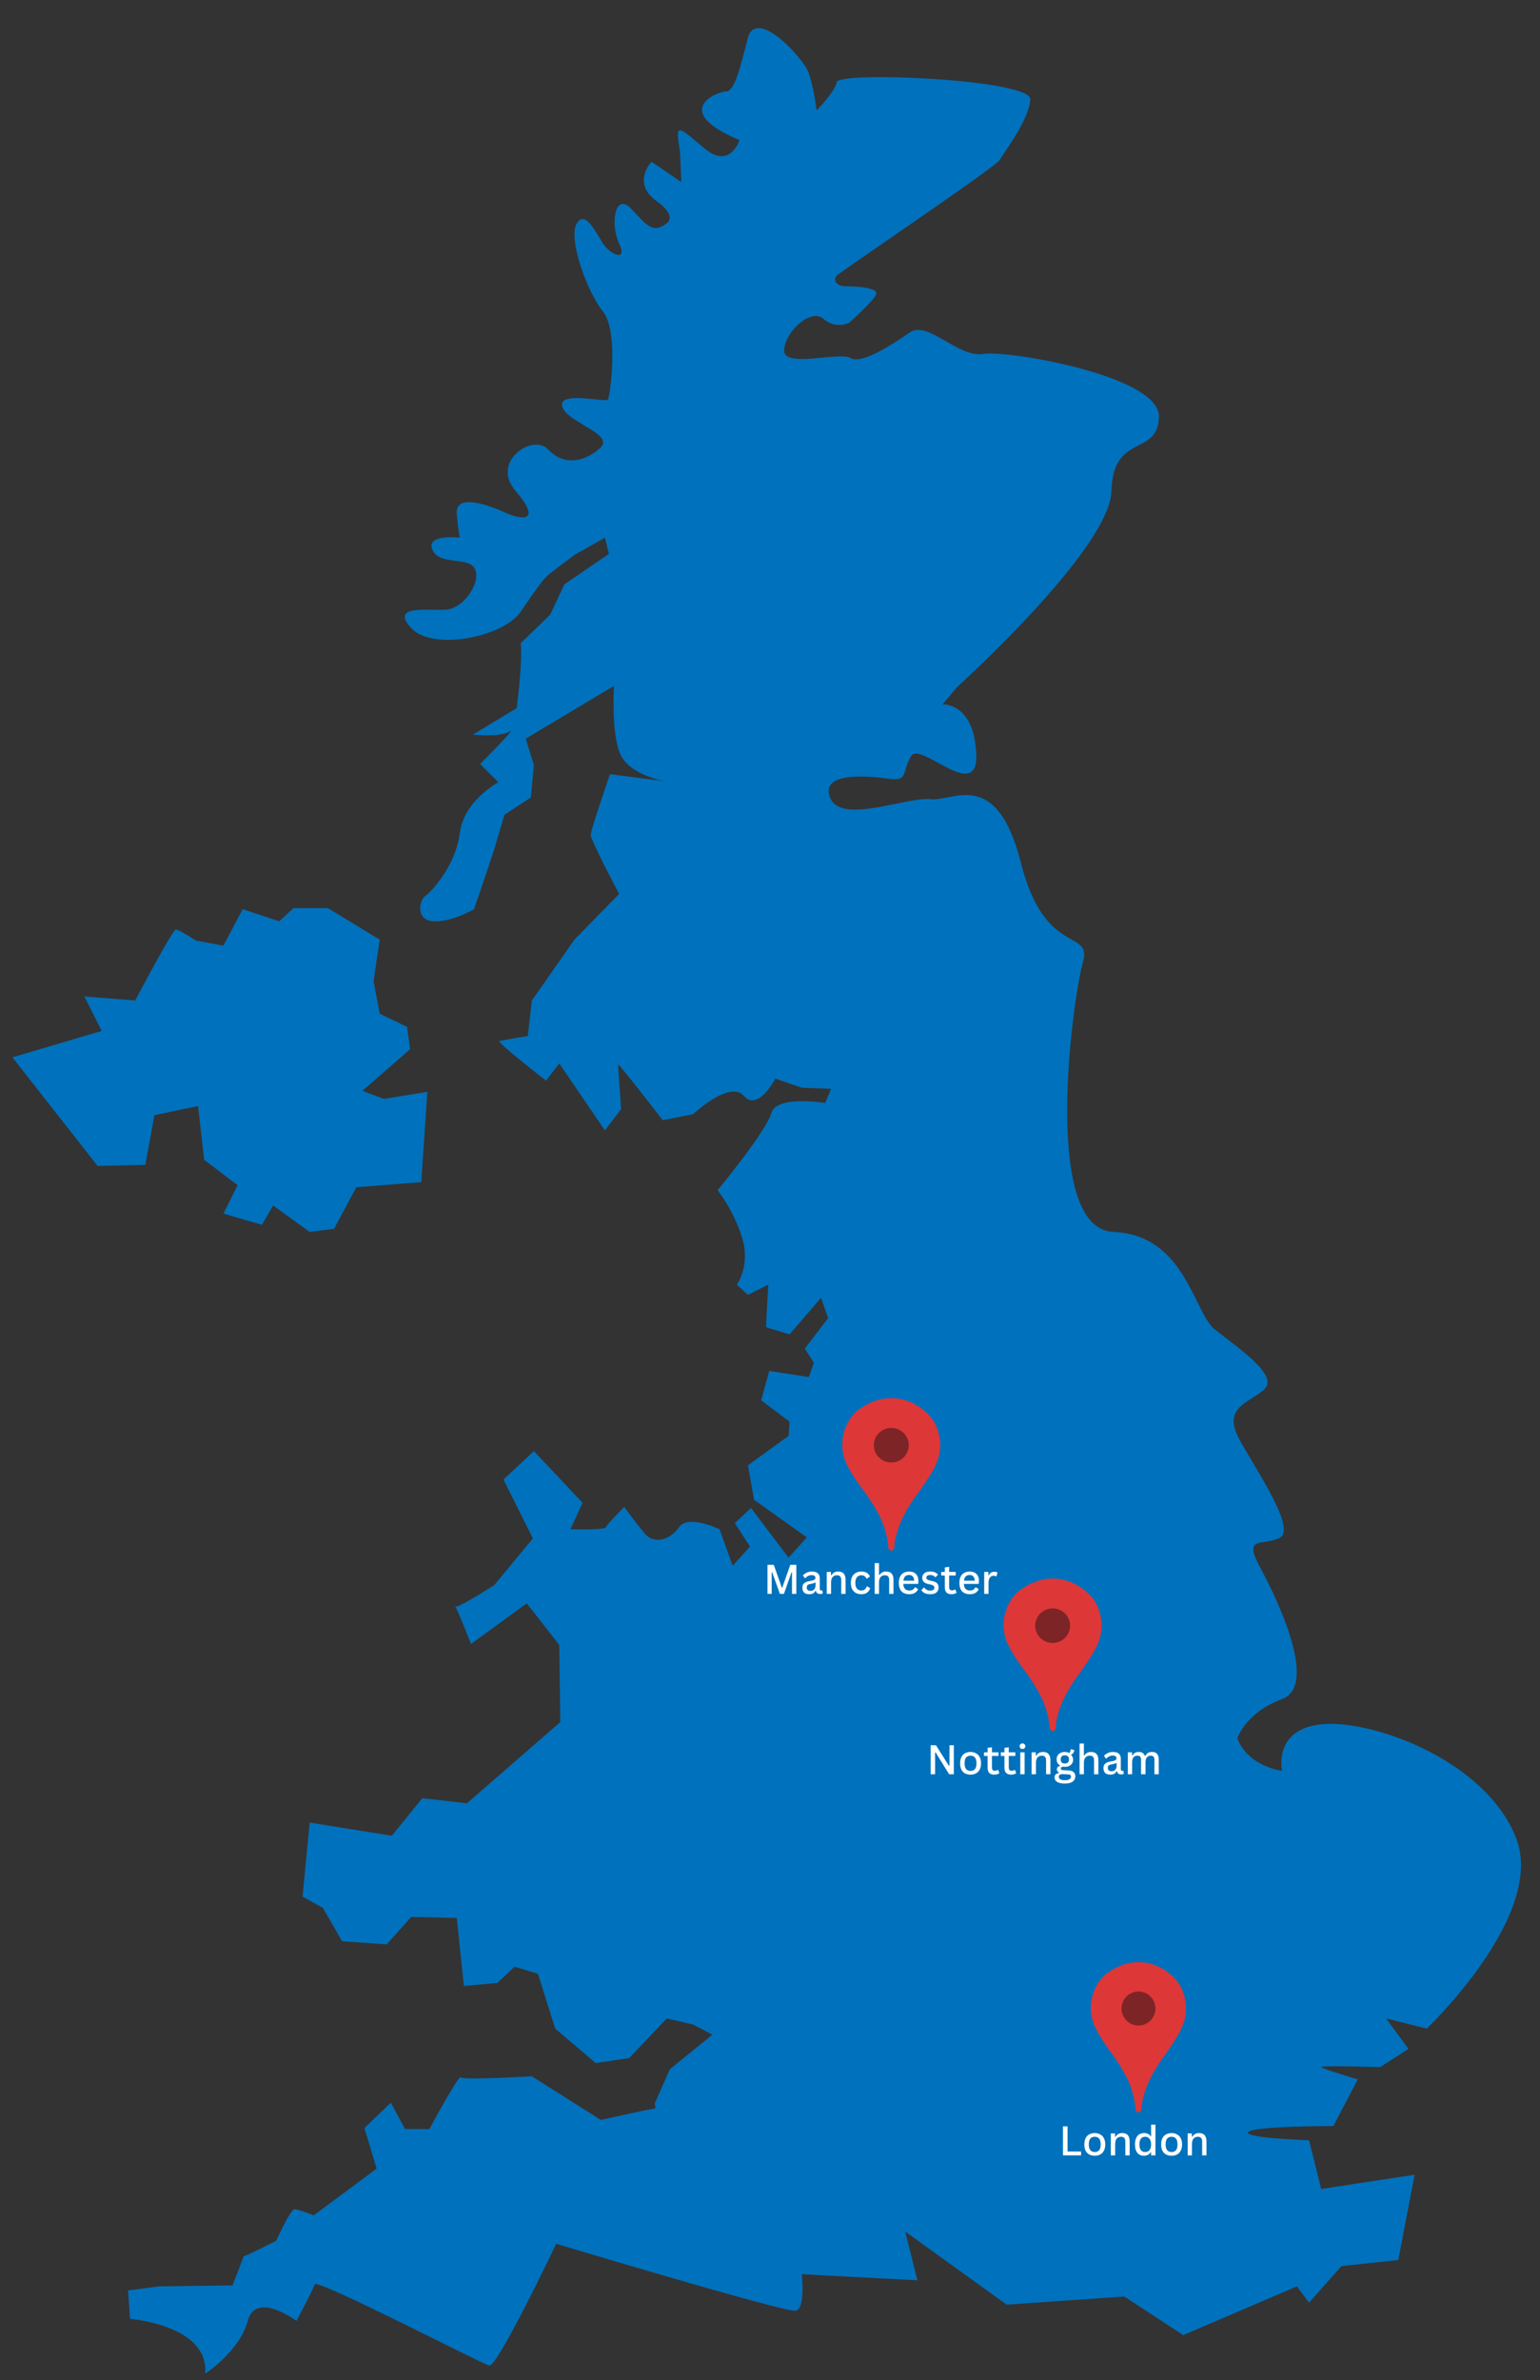 <?xml version="1.0" encoding="UTF-8"?> <svg xmlns="http://www.w3.org/2000/svg" xmlns:xlink="http://www.w3.org/1999/xlink" width="259" zoomAndPan="magnify" viewBox="0 0 194.25 300" height="400" preserveAspectRatio="xMidYMid meet" version="1.0"><rect x="0" y="0" width="194.25" height="300" fill="#333333" stroke="none"/><defs><g></g><clipPath id="c79b8f4791"><path d="M 16 3 L 192 3 L 192 299.422 L 16 299.422 Z M 16 3 " clip-rule="nonzero"></path></clipPath><clipPath id="0c75f8323f"><path d="M 1.562 114 L 54 114 L 54 156 L 1.562 156 Z M 1.562 114 " clip-rule="nonzero"></path></clipPath></defs><g clip-path="url(#c79b8f4791)"><path fill="#0071bc" d="M 16.406 292.297 C 16.406 292.297 26.391 293.062 25.879 299.203 C 25.879 299.203 30.23 296.391 31.254 292.551 C 32.277 288.711 37.395 292.551 37.395 292.551 C 37.395 292.551 39.445 288.711 39.699 287.945 C 39.957 287.176 60.688 297.926 61.711 298.18 C 62.734 298.438 70.16 282.828 70.16 282.828 C 70.16 282.828 99.082 291.527 100.359 291.27 C 101.641 291.016 101.129 286.664 101.129 286.664 L 115.719 287.434 L 114.184 281.293 L 126.98 290.504 L 141.824 289.48 L 149.25 294.344 L 163.582 288.199 L 165.117 290.246 L 169.215 285.641 L 176.379 284.875 L 178.43 274.129 L 166.652 275.918 L 165.117 269.777 C 165.117 269.777 156.926 269.523 157.441 268.754 C 157.953 267.988 168.191 267.988 168.191 267.988 L 171.262 262.102 C 171.262 262.102 166.91 260.824 166.652 260.566 C 166.398 260.312 174.078 260.566 174.078 260.566 L 177.66 258.266 L 174.844 254.426 L 179.965 255.707 C 179.965 255.707 195.066 241.379 191.227 231.656 C 187.387 221.934 173.309 216.816 166.91 217.328 C 160.512 217.84 161.707 223.211 161.707 223.211 C 161.707 223.211 157.441 222.699 156.074 219.117 C 156.074 219.117 157.098 215.879 161.707 214.172 C 166.312 212.465 161.191 201.719 158.977 197.625 C 156.758 193.531 159.148 194.898 161.363 193.875 C 163.582 192.852 158.805 185.855 156.414 181.594 C 154.027 177.328 157.566 176.902 159.488 175.109 C 161.406 173.32 155.902 169.734 153.215 167.562 C 150.527 165.387 149.504 155.664 140.418 155.281 C 131.332 154.895 135.301 125.855 136.578 121.379 C 137.859 116.902 131.844 120.867 128.773 108.754 C 125.699 96.645 120.242 101.078 117.34 100.738 C 114.438 100.398 106.078 103.98 104.711 100.566 C 103.348 97.156 109.832 97.84 112.219 98.18 C 114.609 98.523 113.758 97.156 114.949 95.281 C 116.145 93.406 123.48 101.422 123.141 94.941 C 122.801 88.457 118.875 88.801 118.875 88.801 L 120.75 86.582 C 120.75 86.582 140.035 69.184 140.203 61.848 C 140.375 54.512 146.176 57.582 146.176 52.465 C 146.176 47.348 127.066 44.105 123.992 44.617 C 120.922 45.129 116.996 40.355 114.777 41.891 C 112.559 43.426 108.637 45.984 107.27 45.129 C 105.906 44.277 98.738 46.496 98.91 44.105 C 99.078 41.719 102.32 38.82 103.859 40.184 C 105.395 41.547 107.102 40.695 107.102 40.695 C 107.102 40.695 110.172 37.965 110.512 37.113 C 110.852 36.262 108.125 36.09 106.758 36.09 C 105.391 36.09 105.051 35.238 105.562 34.727 C 106.074 34.215 125.527 21.082 126.039 20.227 C 126.551 19.375 129.793 15.109 129.965 12.551 C 130.137 9.992 105.902 8.969 105.562 10.332 C 105.223 11.699 103.004 13.914 103.004 13.914 C 103.004 13.914 102.664 11.016 101.98 9.141 C 101.297 7.262 95.324 0.781 94.301 4.875 C 93.277 8.969 92.594 11.527 91.57 11.527 C 90.547 11.527 84.402 13.914 93.277 17.668 C 93.277 17.668 92.082 21.422 88.84 18.691 C 85.602 15.961 85.086 15.281 85.77 19.031 L 85.941 22.953 L 82.188 20.395 C 82.188 20.395 79.754 22.871 82.57 25.172 C 82.57 25.172 85.641 27.09 83.977 28.242 C 82.312 29.395 81.676 28.5 79.625 26.324 C 77.578 24.148 76.938 28.242 78.09 30.672 C 79.242 33.105 76.938 32.082 76.043 30.672 C 75.148 29.266 73.738 26.324 72.715 28.242 C 71.691 30.16 73.996 36.688 76.043 39.246 C 78.09 41.805 76.938 49.992 76.684 50.375 C 76.426 50.758 70.285 49.223 70.926 51.27 C 71.562 53.316 77.707 54.723 75.66 56.516 C 73.613 58.309 71.051 58.691 69.133 56.645 C 67.211 54.598 61.836 58.18 65.039 61.891 C 68.238 65.598 66.188 65.727 63.629 64.574 C 61.07 63.426 57.359 62.273 57.613 64.832 C 57.871 67.391 58 67.773 58 67.773 C 58 67.773 53.648 67.262 54.543 69.309 C 55.438 71.355 59.148 70.078 59.918 71.738 C 60.688 73.402 58.512 76.73 56.207 76.855 C 53.902 76.984 49.168 76.219 51.855 79.16 C 54.543 82.102 63.5 80.312 65.676 77.113 C 67.852 73.914 68.621 72.891 69.262 72.379 C 69.902 71.867 72.461 69.949 72.461 69.949 L 76.301 67.773 L 76.812 69.82 L 71.184 73.66 L 69.391 77.496 L 65.68 81.078 C 65.934 83.637 65.168 89.266 65.168 89.266 L 59.664 92.594 C 59.664 92.594 63.121 92.977 64.27 92.211 C 65.422 91.441 60.559 96.305 60.559 96.305 L 62.863 98.605 C 62.863 98.605 58.512 100.91 58 105.004 C 57.488 109.098 54.418 112.422 53.648 112.934 C 52.883 113.445 52.371 116.004 54.672 116.133 C 56.977 116.262 59.793 114.598 59.793 114.598 L 61.328 110.121 L 62.223 107.434 L 63.633 102.699 L 66.957 100.523 L 67.344 96.43 L 66.32 93.105 L 77.453 86.453 C 77.453 86.453 77.07 92.336 78.223 95.023 C 79.371 97.711 83.852 98.477 83.852 98.477 L 76.941 97.582 C 76.941 97.582 74.508 104.617 74.508 105.258 C 74.508 105.898 78.094 112.68 78.094 112.68 L 72.461 118.438 L 67.086 126.113 L 66.574 130.59 C 66.574 130.59 63.375 131.102 62.992 131.23 C 62.609 131.355 68.879 136.219 68.879 136.219 L 70.543 134.043 L 76.301 142.488 L 78.348 139.801 C 78.348 139.801 77.965 134.426 77.965 134.172 C 77.965 133.914 83.598 141.207 83.598 141.207 L 87.434 140.441 C 87.434 140.441 92.043 136.09 93.836 138.137 C 95.625 140.184 97.801 135.961 97.801 135.961 L 101.129 137.113 L 104.84 137.242 L 104.074 139.031 C 104.074 139.031 97.93 138.008 97.289 140.312 C 96.648 142.613 90.508 150.035 90.508 150.035 C 90.508 150.035 92.426 152.336 93.578 155.918 C 94.73 159.5 92.938 161.934 92.938 161.934 L 94.348 163.211 L 96.906 161.934 L 96.648 166.664 L 96.648 167.305 L 99.594 168.199 L 103.562 163.594 L 104.457 166.152 L 101.512 169.992 L 102.664 171.781 L 102.023 173.574 L 97.035 172.809 L 96.012 176.516 L 99.594 179.203 L 99.465 180.996 L 94.348 184.703 L 95.113 189.055 L 101.77 193.789 L 99.465 196.348 L 94.73 190.078 L 92.684 191.996 L 94.602 194.938 L 92.426 197.371 L 90.762 192.766 C 90.762 192.766 86.797 190.844 85.645 192.508 C 84.492 194.172 82.445 194.684 81.293 193.277 C 80.141 191.867 78.734 189.949 78.734 189.949 C 78.734 189.949 76.559 192.125 76.43 192.508 C 76.301 192.891 71.949 192.766 71.949 192.766 L 73.484 189.438 L 67.344 182.914 L 63.504 186.496 L 67.215 193.914 L 62.352 199.801 C 62.352 199.801 57.359 203 57.359 202.488 C 57.359 201.977 59.41 207.219 59.41 207.219 L 66.445 202.102 L 70.543 207.348 L 70.672 217.07 L 58.895 227.305 L 53.266 226.664 L 49.426 231.398 L 39.059 229.734 L 38.164 239.074 L 40.723 240.484 L 43.156 244.703 L 48.785 245.09 L 51.859 241.633 L 57.617 241.762 L 58.512 250.332 L 62.734 249.949 L 64.91 247.902 L 67.855 248.797 L 70.031 255.707 L 75.148 260.055 L 79.371 259.418 L 84.109 254.426 L 87.434 255.195 L 89.867 256.473 L 84.492 260.824 L 82.574 265.172 C 82.574 265.172 82.828 265.812 82.445 265.812 C 82.059 265.812 75.789 267.219 75.789 267.219 L 67.086 261.719 C 67.086 261.719 58.383 262.23 58.129 261.848 C 57.871 261.465 54.16 268.371 54.16 268.371 L 51.09 268.371 L 49.297 265.047 L 45.969 268.242 L 47.508 273.359 L 39.57 279.246 C 39.57 279.246 37.652 278.477 37.141 278.477 C 36.629 278.477 34.836 282.445 34.836 282.445 C 34.836 282.445 30.613 284.617 30.742 284.363 C 30.867 284.105 29.332 288.074 29.332 288.074 L 19.992 288.199 L 16.152 288.711 Z M 16.406 292.297 " fill-opacity="1" fill-rule="nonzero"></path></g><g clip-path="url(#0c75f8323f)"><path fill="#0071bc" d="M 1.562 133.277 L 12.312 146.965 L 18.328 146.836 L 19.48 140.566 L 24.98 139.418 L 25.75 146.195 L 29.973 149.395 L 28.18 152.977 L 33.043 154.383 L 34.453 151.953 L 39.059 155.281 L 42.133 154.895 L 44.945 149.652 L 53.137 149.012 L 53.906 137.625 L 48.402 138.52 L 45.715 137.496 L 51.73 132.254 L 51.344 129.438 L 47.891 127.773 L 47.121 123.68 L 47.891 118.438 L 41.363 114.469 L 37.012 114.469 L 35.219 116.133 L 30.613 114.598 L 28.18 119.203 L 24.727 118.562 C 24.727 118.562 22.551 117.156 22.168 117.156 C 21.781 117.156 17.047 126.113 17.047 126.113 L 10.648 125.602 L 12.824 129.949 Z M 1.562 133.277 " fill-opacity="1" fill-rule="nonzero"></path></g><path fill="#de3738" d="M 111.984 180.164 C 111.102 180.34 110.398 181.125 110.309 181.906 C 110.223 182.777 110.664 183.562 111.453 183.91 C 112.16 184.348 113.305 184.258 113.922 183.648 C 114.535 183.125 114.801 182.082 114.449 181.383 C 114.098 180.426 112.953 179.902 111.984 180.164 Z M 112.07 176.246 L 112.773 176.246 C 114.535 176.332 116.297 177.289 117.441 178.684 C 118.145 179.555 118.5 180.688 118.586 181.82 L 118.586 182.254 C 118.586 184.434 117.176 186.176 115.945 188.004 C 114.535 189.832 113.305 191.926 112.863 194.363 C 112.773 194.797 112.953 195.32 112.422 195.496 L 112.07 195.234 C 111.984 193.926 111.629 192.621 111.102 191.402 C 110.398 190.008 109.52 188.613 108.551 187.395 C 108.02 186.609 107.492 185.914 107.051 185.043 C 106.723 184.488 106.492 183.898 106.359 183.27 C 106.227 182.641 106.203 182.004 106.281 181.367 C 106.359 180.73 106.543 180.121 106.824 179.543 C 107.109 178.965 107.477 178.445 107.934 177.988 C 109.078 177.031 110.574 176.332 112.07 176.246 " fill-opacity="1" fill-rule="nonzero"></path><path fill="#7d2426" d="M 114.625 182.168 C 114.625 182.457 114.57 182.734 114.457 183 C 114.344 183.27 114.188 183.504 113.98 183.707 C 113.773 183.914 113.535 184.07 113.266 184.18 C 112.996 184.289 112.715 184.348 112.422 184.348 C 112.133 184.348 111.852 184.289 111.582 184.18 C 111.312 184.07 111.074 183.914 110.867 183.707 C 110.66 183.504 110.5 183.27 110.391 183 C 110.277 182.734 110.223 182.457 110.223 182.168 C 110.223 181.879 110.277 181.602 110.391 181.336 C 110.5 181.07 110.66 180.832 110.867 180.629 C 111.074 180.426 111.312 180.266 111.582 180.156 C 111.852 180.047 112.133 179.992 112.422 179.992 C 112.715 179.992 112.996 180.047 113.266 180.156 C 113.535 180.266 113.773 180.426 113.98 180.629 C 114.188 180.832 114.344 181.07 114.457 181.336 C 114.57 181.602 114.625 181.879 114.625 182.168 Z M 114.625 182.168 " fill-opacity="1" fill-rule="nonzero"></path><path fill="#de3738" d="M 132.336 202.914 C 131.457 203.086 130.75 203.871 130.664 204.656 C 130.574 205.527 131.016 206.309 131.809 206.656 C 132.512 207.094 133.656 207.008 134.273 206.398 C 134.891 205.875 135.152 204.828 134.801 204.133 C 134.449 203.172 133.305 202.652 132.336 202.914 Z M 132.426 198.992 L 133.129 198.992 C 134.891 199.078 136.652 200.039 137.797 201.43 C 138.5 202.301 138.852 203.434 138.941 204.566 L 138.941 205.004 C 138.941 207.18 137.531 208.922 136.297 210.75 C 134.891 212.582 133.656 214.672 133.219 217.109 C 133.129 217.547 133.305 218.07 132.777 218.242 L 132.426 217.98 C 132.336 216.676 131.984 215.367 131.457 214.148 C 130.75 212.754 129.871 211.363 128.902 210.141 C 128.375 209.359 127.848 208.66 127.406 207.789 C 127.078 207.234 126.844 206.645 126.715 206.016 C 126.582 205.387 126.555 204.754 126.637 204.113 C 126.715 203.477 126.895 202.867 127.18 202.289 C 127.461 201.711 127.832 201.191 128.285 200.734 C 129.43 199.777 130.93 199.078 132.426 198.992 " fill-opacity="1" fill-rule="nonzero"></path><path fill="#7d2426" d="M 134.977 204.914 C 134.977 205.203 134.922 205.48 134.809 205.75 C 134.699 206.016 134.539 206.25 134.332 206.457 C 134.125 206.66 133.887 206.816 133.617 206.926 C 133.348 207.039 133.07 207.094 132.777 207.094 C 132.484 207.094 132.203 207.039 131.934 206.926 C 131.664 206.816 131.426 206.66 131.219 206.457 C 131.016 206.25 130.855 206.016 130.742 205.75 C 130.633 205.48 130.574 205.203 130.574 204.914 C 130.574 204.629 130.633 204.348 130.742 204.082 C 130.855 203.816 131.016 203.582 131.219 203.375 C 131.426 203.172 131.664 203.016 131.934 202.902 C 132.203 202.793 132.484 202.738 132.777 202.738 C 133.07 202.738 133.348 202.793 133.617 202.902 C 133.887 203.016 134.125 203.172 134.332 203.375 C 134.539 203.582 134.699 203.816 134.809 204.082 C 134.922 204.348 134.977 204.629 134.977 204.914 Z M 134.977 204.914 " fill-opacity="1" fill-rule="nonzero"></path><path fill="#de3738" d="M 143.176 251.199 C 142.32 251.371 141.637 252.145 141.551 252.914 C 141.465 253.773 141.891 254.547 142.66 254.891 C 143.348 255.32 144.457 255.234 145.055 254.633 C 145.656 254.117 145.91 253.086 145.57 252.398 C 145.227 251.457 144.117 250.941 143.176 251.199 Z M 143.262 247.336 L 143.945 247.336 C 145.656 247.422 147.367 248.367 148.477 249.738 C 149.16 250.598 149.504 251.715 149.59 252.828 L 149.59 253.258 C 149.59 255.406 148.223 257.121 147.023 258.926 C 145.656 260.727 144.457 262.789 144.031 265.191 C 143.945 265.621 144.117 266.137 143.602 266.309 L 143.262 266.051 C 143.176 264.762 142.832 263.473 142.32 262.273 C 141.637 260.898 140.781 259.523 139.84 258.324 C 139.324 257.551 138.812 256.863 138.387 256.004 C 138.066 255.461 137.84 254.875 137.711 254.258 C 137.586 253.637 137.559 253.012 137.637 252.383 C 137.715 251.754 137.891 251.156 138.164 250.586 C 138.438 250.016 138.797 249.504 139.242 249.051 C 140.352 248.109 141.805 247.422 143.262 247.336 " fill-opacity="1" fill-rule="nonzero"></path><path fill="#7d2426" d="M 145.742 253.172 C 145.742 253.457 145.688 253.73 145.578 253.992 C 145.469 254.258 145.316 254.488 145.113 254.691 C 144.914 254.891 144.684 255.047 144.422 255.156 C 144.16 255.266 143.887 255.32 143.602 255.32 C 143.32 255.32 143.047 255.266 142.785 255.156 C 142.523 255.047 142.289 254.891 142.09 254.691 C 141.891 254.488 141.734 254.258 141.629 253.992 C 141.52 253.73 141.465 253.457 141.465 253.172 C 141.465 252.887 141.52 252.613 141.629 252.352 C 141.734 252.09 141.891 251.855 142.09 251.656 C 142.289 251.453 142.523 251.301 142.785 251.191 C 143.047 251.082 143.32 251.027 143.602 251.027 C 143.887 251.027 144.16 251.082 144.422 251.191 C 144.684 251.301 144.914 251.453 145.113 251.656 C 145.316 251.855 145.469 252.09 145.578 252.352 C 145.688 252.613 145.742 252.887 145.742 253.172 Z M 145.742 253.172 " fill-opacity="1" fill-rule="nonzero"></path><g fill="#ffffff" fill-opacity="1"><g transform="translate(116.874, 223.647)"><g><path d="M 1.078 0 L 0.516 0 L 0.516 -3.656 L 1.188 -3.656 L 2.812 -1.078 L 2.891 -1.094 L 2.891 -3.656 L 3.438 -3.656 L 3.438 0 L 2.844 0 L 1.141 -2.75 L 1.078 -2.75 Z M 1.078 0 "></path></g></g><g transform="translate(120.826, 223.647)"><g><path d="M 1.594 0.047 C 1.332 0.047 1.098 -0.004 0.891 -0.109 C 0.691 -0.223 0.539 -0.383 0.438 -0.594 C 0.332 -0.812 0.281 -1.07 0.281 -1.375 C 0.281 -1.688 0.332 -1.945 0.438 -2.156 C 0.539 -2.375 0.691 -2.535 0.891 -2.641 C 1.098 -2.754 1.332 -2.812 1.594 -2.812 C 1.852 -2.812 2.082 -2.754 2.281 -2.641 C 2.488 -2.535 2.645 -2.375 2.75 -2.156 C 2.863 -1.945 2.922 -1.688 2.922 -1.375 C 2.922 -1.07 2.863 -0.812 2.75 -0.594 C 2.645 -0.383 2.488 -0.223 2.281 -0.109 C 2.082 -0.004 1.852 0.047 1.594 0.047 Z M 1.594 -0.422 C 2.094 -0.422 2.344 -0.738 2.344 -1.375 C 2.344 -2.02 2.094 -2.344 1.594 -2.344 C 1.352 -2.344 1.164 -2.266 1.031 -2.109 C 0.906 -1.953 0.844 -1.707 0.844 -1.375 C 0.844 -0.738 1.094 -0.422 1.594 -0.422 Z M 1.594 -0.422 "></path></g></g><g transform="translate(124.012, 223.647)"><g><path d="M 1.891 -0.547 L 2.047 -0.141 C 1.973 -0.078 1.879 -0.031 1.766 0 C 1.66 0.031 1.539 0.047 1.406 0.047 C 1.125 0.047 0.91 -0.023 0.766 -0.172 C 0.629 -0.316 0.562 -0.535 0.562 -0.828 L 0.562 -2.312 L 0.109 -2.312 L 0.109 -2.766 L 0.562 -2.766 L 0.562 -3.328 L 1.109 -3.406 L 1.109 -2.766 L 1.938 -2.766 L 1.938 -2.312 L 1.109 -2.312 L 1.109 -0.875 C 1.109 -0.719 1.141 -0.602 1.203 -0.531 C 1.266 -0.469 1.359 -0.438 1.484 -0.438 C 1.617 -0.438 1.734 -0.473 1.828 -0.547 Z M 1.891 -0.547 "></path></g></g><g transform="translate(126.134, 223.647)"><g><path d="M 1.891 -0.547 L 2.047 -0.141 C 1.973 -0.078 1.879 -0.031 1.766 0 C 1.66 0.031 1.539 0.047 1.406 0.047 C 1.125 0.047 0.91 -0.023 0.766 -0.172 C 0.629 -0.316 0.562 -0.535 0.562 -0.828 L 0.562 -2.312 L 0.109 -2.312 L 0.109 -2.766 L 0.562 -2.766 L 0.562 -3.328 L 1.109 -3.406 L 1.109 -2.766 L 1.938 -2.766 L 1.938 -2.312 L 1.109 -2.312 L 1.109 -0.875 C 1.109 -0.719 1.141 -0.602 1.203 -0.531 C 1.266 -0.469 1.359 -0.438 1.484 -0.438 C 1.617 -0.438 1.734 -0.473 1.828 -0.547 Z M 1.891 -0.547 "></path></g></g><g transform="translate(128.257, 223.647)"><g><path d="M 0.719 -3.188 C 0.613 -3.188 0.523 -3.219 0.453 -3.281 C 0.391 -3.352 0.359 -3.441 0.359 -3.547 C 0.359 -3.641 0.391 -3.719 0.453 -3.781 C 0.523 -3.852 0.613 -3.891 0.719 -3.891 C 0.82 -3.891 0.906 -3.852 0.969 -3.781 C 1.039 -3.719 1.078 -3.641 1.078 -3.547 C 1.078 -3.441 1.039 -3.352 0.969 -3.281 C 0.906 -3.219 0.82 -3.188 0.719 -3.188 Z M 0.438 0 L 0.438 -2.766 L 0.984 -2.766 L 0.984 0 Z M 0.438 0 "></path></g></g><g transform="translate(129.685, 223.647)"><g><path d="M 0.438 0 L 0.438 -2.766 L 0.969 -2.766 L 0.969 -2.344 L 1.016 -2.328 C 1.109 -2.484 1.223 -2.602 1.359 -2.688 C 1.504 -2.77 1.676 -2.812 1.875 -2.812 C 2.195 -2.812 2.43 -2.723 2.578 -2.547 C 2.734 -2.379 2.812 -2.125 2.812 -1.781 L 2.812 0 L 2.266 0 L 2.266 -1.734 C 2.266 -1.953 2.219 -2.109 2.125 -2.203 C 2.039 -2.297 1.906 -2.344 1.719 -2.344 C 1.5 -2.344 1.32 -2.27 1.188 -2.125 C 1.051 -1.977 0.984 -1.742 0.984 -1.422 L 0.984 0 Z M 0.438 0 "></path></g></g><g transform="translate(132.888, 223.647)"><g><path d="M 1.422 1.172 C 0.984 1.172 0.656 1.098 0.438 0.953 C 0.227 0.816 0.125 0.629 0.125 0.391 C 0.125 0.242 0.172 0.125 0.266 0.031 C 0.359 -0.062 0.492 -0.125 0.672 -0.156 L 0.672 -0.219 C 0.586 -0.27 0.523 -0.328 0.484 -0.391 C 0.441 -0.461 0.422 -0.539 0.422 -0.625 C 0.422 -0.844 0.555 -0.988 0.828 -1.062 L 0.828 -1.109 C 0.535 -1.273 0.391 -1.535 0.391 -1.891 C 0.391 -2.066 0.43 -2.223 0.516 -2.359 C 0.598 -2.504 0.719 -2.613 0.875 -2.688 C 1.031 -2.77 1.211 -2.812 1.422 -2.812 C 1.66 -2.812 1.852 -2.766 2 -2.672 C 2.094 -2.797 2.145 -2.945 2.156 -3.125 L 2.219 -3.156 L 2.625 -3.047 C 2.613 -2.91 2.57 -2.797 2.5 -2.703 C 2.438 -2.609 2.344 -2.531 2.219 -2.469 L 2.219 -2.422 C 2.383 -2.285 2.469 -2.094 2.469 -1.844 C 2.469 -1.664 2.426 -1.508 2.344 -1.375 C 2.258 -1.238 2.141 -1.129 1.984 -1.047 C 1.828 -0.973 1.641 -0.938 1.422 -0.938 C 1.41 -0.938 1.375 -0.938 1.312 -0.938 C 1.25 -0.945 1.203 -0.953 1.172 -0.953 C 1.098 -0.953 1.035 -0.93 0.984 -0.891 C 0.941 -0.848 0.922 -0.797 0.922 -0.734 C 0.922 -0.66 0.945 -0.602 1 -0.562 C 1.051 -0.531 1.133 -0.516 1.25 -0.516 L 1.875 -0.484 C 2.457 -0.461 2.75 -0.211 2.75 0.266 C 2.75 0.43 2.703 0.582 2.609 0.719 C 2.523 0.863 2.383 0.973 2.188 1.047 C 1.988 1.129 1.734 1.172 1.422 1.172 Z M 1.422 -1.359 C 1.586 -1.359 1.719 -1.398 1.812 -1.484 C 1.906 -1.578 1.953 -1.707 1.953 -1.875 C 1.953 -2.039 1.906 -2.164 1.812 -2.25 C 1.719 -2.344 1.586 -2.391 1.422 -2.391 C 1.254 -2.391 1.125 -2.344 1.031 -2.25 C 0.945 -2.164 0.906 -2.039 0.906 -1.875 C 0.906 -1.707 0.945 -1.578 1.031 -1.484 C 1.125 -1.398 1.254 -1.359 1.422 -1.359 Z M 1.422 0.75 C 1.691 0.75 1.891 0.707 2.016 0.625 C 2.141 0.539 2.203 0.438 2.203 0.312 C 2.203 0.207 2.172 0.129 2.109 0.078 C 2.047 0.035 1.938 0.016 1.781 0.016 L 1.203 -0.016 L 1.109 -0.016 C 0.961 -0.016 0.852 0.008 0.781 0.062 C 0.707 0.125 0.672 0.211 0.672 0.328 C 0.672 0.461 0.734 0.566 0.859 0.641 C 0.984 0.711 1.172 0.75 1.422 0.75 Z M 1.422 0.75 "></path></g></g><g transform="translate(135.735, 223.647)"><g><path d="M 0.438 0 L 0.438 -3.875 L 0.984 -3.875 L 0.984 -2.391 L 1.047 -2.375 C 1.234 -2.664 1.508 -2.812 1.875 -2.812 C 2.195 -2.812 2.43 -2.723 2.578 -2.547 C 2.734 -2.379 2.812 -2.125 2.812 -1.781 L 2.812 0 L 2.266 0 L 2.266 -1.734 C 2.266 -1.953 2.219 -2.109 2.125 -2.203 C 2.039 -2.297 1.906 -2.344 1.719 -2.344 C 1.5 -2.344 1.32 -2.27 1.188 -2.125 C 1.051 -1.977 0.984 -1.742 0.984 -1.422 L 0.984 0 Z M 0.438 0 "></path></g></g><g transform="translate(138.938, 223.647)"><g><path d="M 1.109 0.047 C 0.836 0.047 0.625 -0.02 0.469 -0.156 C 0.32 -0.301 0.25 -0.508 0.25 -0.781 C 0.25 -0.945 0.281 -1.082 0.344 -1.188 C 0.414 -1.301 0.523 -1.395 0.672 -1.469 C 0.816 -1.539 1.004 -1.594 1.234 -1.625 C 1.41 -1.656 1.547 -1.688 1.641 -1.719 C 1.742 -1.758 1.812 -1.801 1.844 -1.844 C 1.875 -1.895 1.891 -1.957 1.891 -2.031 C 1.891 -2.133 1.852 -2.211 1.781 -2.266 C 1.707 -2.328 1.586 -2.359 1.422 -2.359 C 1.098 -2.359 0.828 -2.227 0.609 -1.969 L 0.562 -1.969 L 0.312 -2.328 C 0.445 -2.473 0.609 -2.586 0.797 -2.672 C 0.984 -2.766 1.195 -2.812 1.438 -2.812 C 1.781 -2.812 2.031 -2.738 2.188 -2.594 C 2.352 -2.445 2.438 -2.238 2.438 -1.969 L 2.438 -0.641 C 2.438 -0.492 2.492 -0.422 2.609 -0.422 C 2.648 -0.422 2.691 -0.43 2.734 -0.453 L 2.766 -0.438 L 2.812 -0.062 C 2.781 -0.031 2.734 -0.008 2.672 0 C 2.617 0.008 2.555 0.016 2.484 0.016 C 2.328 0.016 2.207 -0.016 2.125 -0.078 C 2.039 -0.141 1.984 -0.238 1.953 -0.375 L 1.891 -0.375 C 1.816 -0.227 1.719 -0.117 1.594 -0.047 C 1.469 0.016 1.305 0.047 1.109 0.047 Z M 1.266 -0.375 C 1.391 -0.375 1.5 -0.398 1.594 -0.453 C 1.695 -0.516 1.773 -0.598 1.828 -0.703 C 1.879 -0.816 1.906 -0.945 1.906 -1.094 L 1.906 -1.422 L 1.859 -1.422 C 1.805 -1.391 1.738 -1.359 1.656 -1.328 C 1.582 -1.305 1.473 -1.281 1.328 -1.25 C 1.129 -1.227 0.988 -1.18 0.906 -1.109 C 0.832 -1.035 0.797 -0.93 0.797 -0.797 C 0.797 -0.66 0.836 -0.555 0.922 -0.484 C 1.004 -0.41 1.117 -0.375 1.266 -0.375 Z M 1.266 -0.375 "></path></g></g><g transform="translate(141.818, 223.647)"><g><path d="M 0.438 0 L 0.438 -2.766 L 0.969 -2.766 L 0.969 -2.375 L 1.016 -2.359 C 1.109 -2.516 1.219 -2.629 1.344 -2.703 C 1.469 -2.773 1.625 -2.812 1.812 -2.812 C 2.031 -2.812 2.195 -2.77 2.312 -2.688 C 2.438 -2.602 2.531 -2.477 2.594 -2.312 L 2.641 -2.312 C 2.734 -2.477 2.848 -2.602 2.984 -2.688 C 3.117 -2.77 3.289 -2.812 3.5 -2.812 C 3.781 -2.812 3.988 -2.734 4.125 -2.578 C 4.27 -2.422 4.344 -2.188 4.344 -1.875 L 4.344 0 L 3.797 0 L 3.797 -1.828 C 3.797 -2.004 3.758 -2.133 3.688 -2.219 C 3.613 -2.301 3.492 -2.344 3.328 -2.344 C 3.129 -2.344 2.969 -2.27 2.844 -2.125 C 2.727 -1.988 2.672 -1.766 2.672 -1.453 L 2.672 0 L 2.109 0 L 2.109 -1.828 C 2.109 -2.004 2.07 -2.133 2 -2.219 C 1.926 -2.301 1.812 -2.344 1.656 -2.344 C 1.445 -2.344 1.281 -2.273 1.156 -2.141 C 1.039 -2.004 0.984 -1.781 0.984 -1.469 L 0.984 0 Z M 0.438 0 "></path></g></g></g><g fill="#ffffff" fill-opacity="1"><g transform="translate(96.291, 200.905)"><g><path d="M 1.047 0 L 0.516 0 L 0.516 -3.656 L 1.312 -3.656 L 2.328 -0.766 L 2.375 -0.766 L 3.391 -3.656 L 4.156 -3.656 L 4.156 0 L 3.609 0 L 3.609 -2.703 L 3.547 -2.719 L 2.594 0 L 2.078 0 L 1.109 -2.719 L 1.047 -2.703 Z M 1.047 0 "></path></g></g><g transform="translate(100.964, 200.905)"><g><path d="M 1.109 0.047 C 0.836 0.047 0.625 -0.02 0.469 -0.156 C 0.32 -0.301 0.25 -0.508 0.25 -0.781 C 0.25 -0.945 0.281 -1.082 0.344 -1.188 C 0.414 -1.301 0.523 -1.395 0.672 -1.469 C 0.816 -1.539 1.004 -1.594 1.234 -1.625 C 1.41 -1.656 1.547 -1.688 1.641 -1.719 C 1.742 -1.758 1.812 -1.801 1.844 -1.844 C 1.875 -1.895 1.891 -1.957 1.891 -2.031 C 1.891 -2.133 1.852 -2.211 1.781 -2.266 C 1.707 -2.328 1.586 -2.359 1.422 -2.359 C 1.098 -2.359 0.828 -2.227 0.609 -1.969 L 0.562 -1.969 L 0.312 -2.328 C 0.445 -2.473 0.609 -2.586 0.797 -2.672 C 0.984 -2.766 1.195 -2.812 1.438 -2.812 C 1.781 -2.812 2.031 -2.738 2.188 -2.594 C 2.352 -2.445 2.438 -2.238 2.438 -1.969 L 2.438 -0.641 C 2.438 -0.492 2.492 -0.422 2.609 -0.422 C 2.648 -0.422 2.691 -0.43 2.734 -0.453 L 2.766 -0.438 L 2.812 -0.062 C 2.781 -0.031 2.734 -0.008 2.672 0 C 2.617 0.008 2.555 0.016 2.484 0.016 C 2.328 0.016 2.207 -0.016 2.125 -0.078 C 2.039 -0.141 1.984 -0.238 1.953 -0.375 L 1.891 -0.375 C 1.816 -0.227 1.719 -0.117 1.594 -0.047 C 1.469 0.016 1.305 0.047 1.109 0.047 Z M 1.266 -0.375 C 1.391 -0.375 1.5 -0.398 1.594 -0.453 C 1.695 -0.516 1.773 -0.598 1.828 -0.703 C 1.879 -0.816 1.906 -0.945 1.906 -1.094 L 1.906 -1.422 L 1.859 -1.422 C 1.805 -1.391 1.738 -1.359 1.656 -1.328 C 1.582 -1.305 1.473 -1.281 1.328 -1.25 C 1.129 -1.227 0.988 -1.18 0.906 -1.109 C 0.832 -1.035 0.797 -0.93 0.797 -0.797 C 0.797 -0.66 0.836 -0.555 0.922 -0.484 C 1.004 -0.41 1.117 -0.375 1.266 -0.375 Z M 1.266 -0.375 "></path></g></g><g transform="translate(103.844, 200.905)"><g><path d="M 0.438 0 L 0.438 -2.766 L 0.969 -2.766 L 0.969 -2.344 L 1.016 -2.328 C 1.109 -2.484 1.223 -2.602 1.359 -2.688 C 1.504 -2.77 1.676 -2.812 1.875 -2.812 C 2.195 -2.812 2.43 -2.723 2.578 -2.547 C 2.734 -2.379 2.812 -2.125 2.812 -1.781 L 2.812 0 L 2.266 0 L 2.266 -1.734 C 2.266 -1.953 2.219 -2.109 2.125 -2.203 C 2.039 -2.297 1.906 -2.344 1.719 -2.344 C 1.5 -2.344 1.32 -2.27 1.188 -2.125 C 1.051 -1.977 0.984 -1.742 0.984 -1.422 L 0.984 0 Z M 0.438 0 "></path></g></g><g transform="translate(107.047, 200.905)"><g><path d="M 1.594 0.047 C 1.344 0.047 1.113 -0.004 0.906 -0.109 C 0.707 -0.223 0.551 -0.383 0.438 -0.594 C 0.332 -0.812 0.281 -1.07 0.281 -1.375 C 0.281 -1.676 0.332 -1.938 0.438 -2.156 C 0.551 -2.375 0.707 -2.535 0.906 -2.641 C 1.113 -2.754 1.344 -2.812 1.594 -2.812 C 1.895 -2.812 2.129 -2.754 2.297 -2.641 C 2.473 -2.535 2.602 -2.383 2.688 -2.188 L 2.312 -1.922 L 2.25 -1.922 C 2.188 -2.066 2.102 -2.172 2 -2.234 C 1.895 -2.305 1.758 -2.344 1.594 -2.344 C 1.363 -2.344 1.18 -2.258 1.047 -2.094 C 0.91 -1.938 0.844 -1.695 0.844 -1.375 C 0.844 -1.062 0.91 -0.82 1.047 -0.656 C 1.18 -0.5 1.363 -0.422 1.594 -0.422 C 1.938 -0.422 2.164 -0.594 2.281 -0.938 L 2.344 -0.938 L 2.719 -0.719 C 2.645 -0.488 2.516 -0.301 2.328 -0.156 C 2.141 -0.02 1.895 0.047 1.594 0.047 Z M 1.594 0.047 "></path></g></g><g transform="translate(109.89, 200.905)"><g><path d="M 0.438 0 L 0.438 -3.875 L 0.984 -3.875 L 0.984 -2.391 L 1.047 -2.375 C 1.234 -2.664 1.508 -2.812 1.875 -2.812 C 2.195 -2.812 2.43 -2.723 2.578 -2.547 C 2.734 -2.379 2.812 -2.125 2.812 -1.781 L 2.812 0 L 2.266 0 L 2.266 -1.734 C 2.266 -1.953 2.219 -2.109 2.125 -2.203 C 2.039 -2.297 1.906 -2.344 1.719 -2.344 C 1.5 -2.344 1.32 -2.27 1.188 -2.125 C 1.051 -1.977 0.984 -1.742 0.984 -1.422 L 0.984 0 Z M 0.438 0 "></path></g></g><g transform="translate(113.093, 200.905)"><g><path d="M 2.688 -1.25 L 0.844 -1.25 C 0.875 -0.695 1.129 -0.422 1.609 -0.422 C 1.785 -0.422 1.926 -0.453 2.031 -0.516 C 2.145 -0.586 2.238 -0.691 2.312 -0.828 L 2.359 -0.828 L 2.719 -0.594 C 2.633 -0.395 2.5 -0.238 2.312 -0.125 C 2.133 -0.008 1.898 0.047 1.609 0.047 C 1.336 0.047 1.098 -0.004 0.891 -0.109 C 0.691 -0.211 0.539 -0.367 0.438 -0.578 C 0.332 -0.797 0.281 -1.062 0.281 -1.375 C 0.281 -1.688 0.332 -1.953 0.438 -2.172 C 0.551 -2.391 0.707 -2.551 0.906 -2.656 C 1.102 -2.758 1.328 -2.812 1.578 -2.812 C 1.953 -2.812 2.238 -2.707 2.438 -2.5 C 2.645 -2.301 2.75 -2.004 2.75 -1.609 C 2.75 -1.461 2.742 -1.352 2.734 -1.281 Z M 2.219 -1.656 C 2.207 -1.906 2.145 -2.086 2.031 -2.203 C 1.926 -2.316 1.773 -2.375 1.578 -2.375 C 1.367 -2.375 1.203 -2.316 1.078 -2.203 C 0.961 -2.086 0.891 -1.906 0.859 -1.656 Z M 2.219 -1.656 "></path></g></g><g transform="translate(116.063, 200.905)"><g><path d="M 1.281 0.047 C 1.094 0.047 0.922 0.023 0.766 -0.016 C 0.617 -0.055 0.492 -0.117 0.391 -0.203 C 0.285 -0.285 0.207 -0.375 0.156 -0.469 L 0.469 -0.797 L 0.516 -0.797 C 0.703 -0.535 0.957 -0.406 1.281 -0.406 C 1.445 -0.406 1.57 -0.438 1.656 -0.5 C 1.75 -0.57 1.797 -0.664 1.797 -0.781 C 1.797 -0.863 1.766 -0.938 1.703 -1 C 1.648 -1.062 1.562 -1.109 1.438 -1.141 L 1.016 -1.234 C 0.754 -1.297 0.562 -1.395 0.438 -1.531 C 0.32 -1.664 0.266 -1.832 0.266 -2.031 C 0.266 -2.188 0.305 -2.32 0.391 -2.438 C 0.473 -2.562 0.586 -2.656 0.734 -2.719 C 0.891 -2.781 1.07 -2.812 1.281 -2.812 C 1.531 -2.812 1.727 -2.773 1.875 -2.703 C 2.031 -2.629 2.156 -2.535 2.25 -2.422 L 1.953 -2.109 L 1.891 -2.109 C 1.816 -2.203 1.727 -2.27 1.625 -2.312 C 1.52 -2.352 1.406 -2.375 1.281 -2.375 C 1.113 -2.375 0.988 -2.344 0.906 -2.281 C 0.82 -2.227 0.781 -2.148 0.781 -2.047 C 0.781 -1.961 0.812 -1.891 0.875 -1.828 C 0.938 -1.773 1.039 -1.727 1.188 -1.688 L 1.594 -1.594 C 1.852 -1.539 2.039 -1.445 2.156 -1.312 C 2.27 -1.176 2.328 -1.004 2.328 -0.797 C 2.328 -0.629 2.285 -0.477 2.203 -0.344 C 2.129 -0.219 2.008 -0.117 1.844 -0.047 C 1.688 0.016 1.5 0.047 1.281 0.047 Z M 1.281 0.047 "></path></g></g><g transform="translate(118.611, 200.905)"><g><path d="M 1.891 -0.547 L 2.047 -0.141 C 1.973 -0.078 1.879 -0.031 1.766 0 C 1.66 0.031 1.539 0.047 1.406 0.047 C 1.125 0.047 0.91 -0.023 0.766 -0.172 C 0.629 -0.316 0.562 -0.535 0.562 -0.828 L 0.562 -2.312 L 0.109 -2.312 L 0.109 -2.766 L 0.562 -2.766 L 0.562 -3.328 L 1.109 -3.406 L 1.109 -2.766 L 1.938 -2.766 L 1.938 -2.312 L 1.109 -2.312 L 1.109 -0.875 C 1.109 -0.719 1.141 -0.602 1.203 -0.531 C 1.266 -0.469 1.359 -0.438 1.484 -0.438 C 1.617 -0.438 1.734 -0.473 1.828 -0.547 Z M 1.891 -0.547 "></path></g></g><g transform="translate(120.733, 200.905)"><g><path d="M 2.688 -1.25 L 0.844 -1.25 C 0.875 -0.695 1.129 -0.422 1.609 -0.422 C 1.785 -0.422 1.926 -0.453 2.031 -0.516 C 2.145 -0.586 2.238 -0.691 2.312 -0.828 L 2.359 -0.828 L 2.719 -0.594 C 2.633 -0.395 2.5 -0.238 2.312 -0.125 C 2.133 -0.008 1.898 0.047 1.609 0.047 C 1.336 0.047 1.098 -0.004 0.891 -0.109 C 0.691 -0.211 0.539 -0.367 0.438 -0.578 C 0.332 -0.797 0.281 -1.062 0.281 -1.375 C 0.281 -1.688 0.332 -1.953 0.438 -2.172 C 0.551 -2.391 0.707 -2.551 0.906 -2.656 C 1.102 -2.758 1.328 -2.812 1.578 -2.812 C 1.953 -2.812 2.238 -2.707 2.438 -2.5 C 2.645 -2.301 2.75 -2.004 2.75 -1.609 C 2.75 -1.461 2.742 -1.352 2.734 -1.281 Z M 2.219 -1.656 C 2.207 -1.906 2.145 -2.086 2.031 -2.203 C 1.926 -2.316 1.773 -2.375 1.578 -2.375 C 1.367 -2.375 1.203 -2.316 1.078 -2.203 C 0.961 -2.086 0.891 -1.906 0.859 -1.656 Z M 2.219 -1.656 "></path></g></g><g transform="translate(123.704, 200.905)"><g><path d="M 0.438 0 L 0.438 -2.766 L 0.969 -2.766 L 0.969 -2.344 L 1.031 -2.328 C 1.094 -2.484 1.18 -2.598 1.297 -2.672 C 1.41 -2.742 1.551 -2.781 1.719 -2.781 C 1.895 -2.781 2.023 -2.75 2.109 -2.688 L 2 -2.219 L 1.938 -2.219 C 1.895 -2.238 1.848 -2.254 1.797 -2.266 C 1.754 -2.273 1.695 -2.281 1.625 -2.281 C 1.426 -2.281 1.27 -2.203 1.156 -2.047 C 1.039 -1.898 0.984 -1.66 0.984 -1.328 L 0.984 0 Z M 0.438 0 "></path></g></g></g><g fill="#ffffff" fill-opacity="1"><g transform="translate(133.564, 271.685)"><g><path d="M 1.094 -3.656 L 1.094 -0.484 L 2.797 -0.484 L 2.797 0 L 0.516 0 L 0.516 -3.656 Z M 1.094 -3.656 "></path></g></g><g transform="translate(136.494, 271.685)"><g><path d="M 1.594 0.047 C 1.332 0.047 1.098 -0.004 0.891 -0.109 C 0.691 -0.223 0.539 -0.383 0.438 -0.594 C 0.332 -0.812 0.281 -1.07 0.281 -1.375 C 0.281 -1.688 0.332 -1.945 0.438 -2.156 C 0.539 -2.375 0.691 -2.535 0.891 -2.641 C 1.098 -2.754 1.332 -2.812 1.594 -2.812 C 1.852 -2.812 2.082 -2.754 2.281 -2.641 C 2.488 -2.535 2.645 -2.375 2.75 -2.156 C 2.863 -1.945 2.922 -1.688 2.922 -1.375 C 2.922 -1.07 2.863 -0.812 2.75 -0.594 C 2.645 -0.383 2.488 -0.223 2.281 -0.109 C 2.082 -0.004 1.852 0.047 1.594 0.047 Z M 1.594 -0.422 C 2.094 -0.422 2.344 -0.738 2.344 -1.375 C 2.344 -2.02 2.094 -2.344 1.594 -2.344 C 1.352 -2.344 1.164 -2.266 1.031 -2.109 C 0.906 -1.953 0.844 -1.707 0.844 -1.375 C 0.844 -0.738 1.094 -0.422 1.594 -0.422 Z M 1.594 -0.422 "></path></g></g><g transform="translate(139.679, 271.685)"><g><path d="M 0.438 0 L 0.438 -2.766 L 0.969 -2.766 L 0.969 -2.344 L 1.016 -2.328 C 1.109 -2.484 1.223 -2.602 1.359 -2.688 C 1.504 -2.77 1.676 -2.812 1.875 -2.812 C 2.195 -2.812 2.43 -2.723 2.578 -2.547 C 2.734 -2.379 2.812 -2.125 2.812 -1.781 L 2.812 0 L 2.266 0 L 2.266 -1.734 C 2.266 -1.953 2.219 -2.109 2.125 -2.203 C 2.039 -2.297 1.906 -2.344 1.719 -2.344 C 1.5 -2.344 1.32 -2.27 1.188 -2.125 C 1.051 -1.977 0.984 -1.742 0.984 -1.422 L 0.984 0 Z M 0.438 0 "></path></g></g><g transform="translate(142.882, 271.685)"><g><path d="M 1.406 0.047 C 1.176 0.047 0.977 -0.004 0.812 -0.109 C 0.645 -0.211 0.516 -0.367 0.422 -0.578 C 0.328 -0.797 0.281 -1.062 0.281 -1.375 C 0.281 -1.695 0.328 -1.961 0.422 -2.172 C 0.523 -2.391 0.66 -2.551 0.828 -2.656 C 1.004 -2.758 1.207 -2.812 1.438 -2.812 C 1.613 -2.812 1.77 -2.781 1.906 -2.719 C 2.039 -2.656 2.16 -2.551 2.266 -2.406 L 2.312 -2.422 L 2.312 -3.875 L 2.859 -3.875 L 2.859 0 L 2.312 0 L 2.312 -0.375 L 2.266 -0.391 C 2.172 -0.254 2.051 -0.145 1.906 -0.062 C 1.77 0.008 1.602 0.047 1.406 0.047 Z M 1.578 -0.422 C 1.805 -0.422 1.984 -0.5 2.109 -0.656 C 2.242 -0.812 2.312 -1.051 2.312 -1.375 C 2.312 -1.695 2.242 -1.938 2.109 -2.094 C 1.984 -2.258 1.805 -2.344 1.578 -2.344 C 1.086 -2.344 0.844 -2.02 0.844 -1.375 C 0.844 -0.738 1.086 -0.422 1.578 -0.422 Z M 1.578 -0.422 "></path></g></g><g transform="translate(146.183, 271.685)"><g><path d="M 1.594 0.047 C 1.332 0.047 1.098 -0.004 0.891 -0.109 C 0.691 -0.223 0.539 -0.383 0.438 -0.594 C 0.332 -0.812 0.281 -1.07 0.281 -1.375 C 0.281 -1.688 0.332 -1.945 0.438 -2.156 C 0.539 -2.375 0.691 -2.535 0.891 -2.641 C 1.098 -2.754 1.332 -2.812 1.594 -2.812 C 1.852 -2.812 2.082 -2.754 2.281 -2.641 C 2.488 -2.535 2.645 -2.375 2.75 -2.156 C 2.863 -1.945 2.922 -1.688 2.922 -1.375 C 2.922 -1.07 2.863 -0.812 2.75 -0.594 C 2.645 -0.383 2.488 -0.223 2.281 -0.109 C 2.082 -0.004 1.852 0.047 1.594 0.047 Z M 1.594 -0.422 C 2.094 -0.422 2.344 -0.738 2.344 -1.375 C 2.344 -2.02 2.094 -2.344 1.594 -2.344 C 1.352 -2.344 1.164 -2.266 1.031 -2.109 C 0.906 -1.953 0.844 -1.707 0.844 -1.375 C 0.844 -0.738 1.094 -0.422 1.594 -0.422 Z M 1.594 -0.422 "></path></g></g><g transform="translate(149.368, 271.685)"><g><path d="M 0.438 0 L 0.438 -2.766 L 0.969 -2.766 L 0.969 -2.344 L 1.016 -2.328 C 1.109 -2.484 1.223 -2.602 1.359 -2.688 C 1.504 -2.77 1.676 -2.812 1.875 -2.812 C 2.195 -2.812 2.43 -2.723 2.578 -2.547 C 2.734 -2.379 2.812 -2.125 2.812 -1.781 L 2.812 0 L 2.266 0 L 2.266 -1.734 C 2.266 -1.953 2.219 -2.109 2.125 -2.203 C 2.039 -2.297 1.906 -2.344 1.719 -2.344 C 1.5 -2.344 1.32 -2.27 1.188 -2.125 C 1.051 -1.977 0.984 -1.742 0.984 -1.422 L 0.984 0 Z M 0.438 0 "></path></g></g></g></svg> 